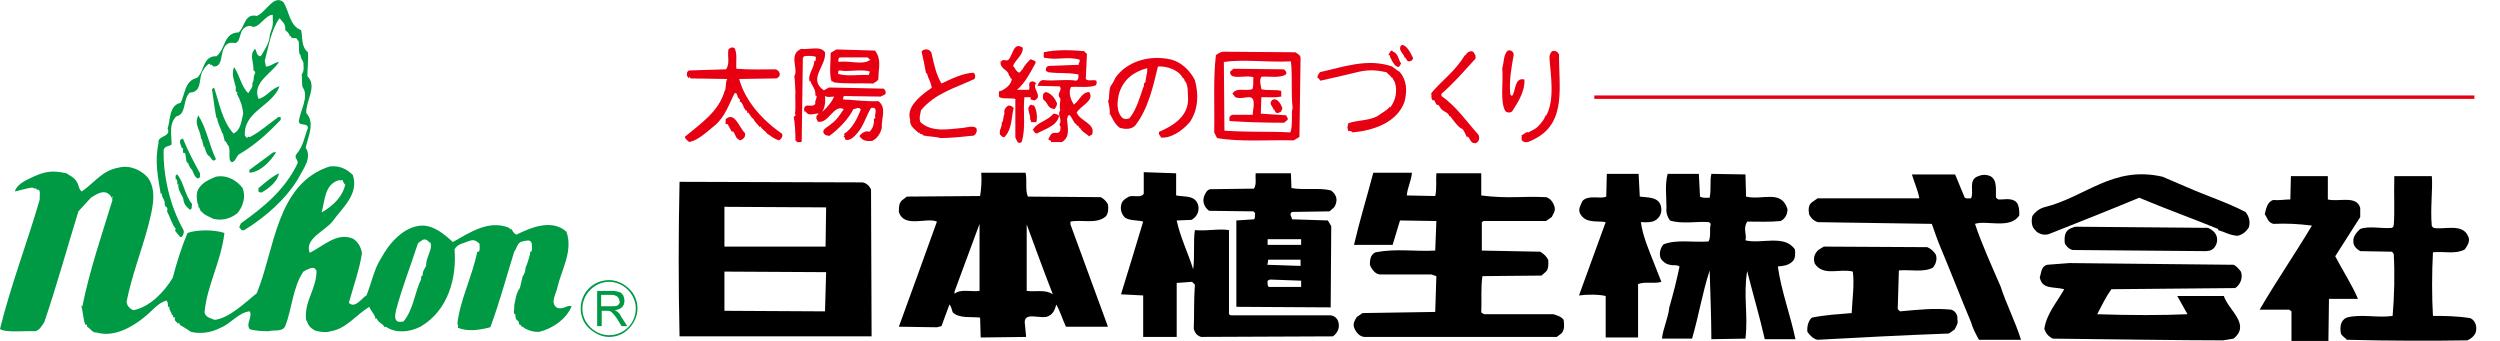 <?xml version="1.0" encoding="utf-8"?>
<!-- Generator: Adobe Illustrator 27.4.0, SVG Export Plug-In . SVG Version: 6.00 Build 0)  -->
<svg version="1.1" id="_レイヤー_2" xmlns="http://www.w3.org/2000/svg" xmlns:xlink="http://www.w3.org/1999/xlink" x="0px"
	 y="0px" viewBox="0 0 440 60" style="enable-background:new 0 0 440 60;" xml:space="preserve">
<style type="text/css">
	.st0{fill:#E60012;}
	.st1{fill:#009944;}
</style>
<g id="_ヘッダーフッター">
	<path class="st0" d="M246.7,7.9c-0.9,0.9,0.6,1.7,0.5,2.3l0.1-0.1l0.4,0.6c0.4,0.3,1-0.1,1-0.5C248.3,9.4,247.6,7.9,246.7,7.9
		L246.7,7.9z"/>
	<path class="st0" d="M191.1,13.9l0.2-4.4l-0.5-0.5c-2.2-0.2-4.9-0.3-7.1,0.2c0.1,0.3-0.3,1.1,0.4,1c1.9,0.4,3.9-0.3,5.9,0.3
		c0.2,0.4-0.3,0.6-0.1,0.9l-5.2,0.2c-0.8,0-0.6,0.9-0.6,1l0.1-0.1c0.1,0.1,0.2,0.1,0.2,0.2c2.3,0.3,3.2,0,5.4,0.4
		c0,0.4,0.1,0.9-0.4,1.1c-1.7-0.3-3.9,0.1-5.7-0.1c-0.6-0.1-1,0.6-1.1,1.1c-0.1-0.5-0.4-0.8-0.9-0.9c-1,0.2-0.3,0.9-0.6,1.5H179
		c1.5-1.3,2.3-3,3.2-4.6c0.3-0.6-0.4-0.5-0.8-0.8c-0.6,0.6-1.1,1.1-1.5,1.9l-0.1-0.1c0.1,0.3-0.3,0.4-0.4,0.6
		c-0.6-0.2-0.7-0.8-1.1-1.2c0.4-1.1,1.8-1.9,1.7-3.2c-1.6-1.1-1.7,1.2-2.5,2.1c-0.4,0.4-1.1-0.3-1.3,0.4l-0.1-0.2v0.6
		c0.4,1.1,1.4,1,1.5,2.1c0.3-0.3,0.1,0.7,0.5,0.4c-0.1,1.1-1.1,1.8-1.9,2.2c-0.6-0.1-0.3,0.5-0.4,0.9c0.1,0.6,1.8,0.3,2.9,0.5v6.8
		c0.3,0.5,0.4,1.3,1.1,0.8c0.8-2.4,0.2-5.4,0.5-7.9h1.1c-0.2,0.6,0.4,0.4,0.6,0.6c1.7-0.7-0.4-2.1,0.3-3c0.2,0.1,0.2,0.2,0.2,0.4
		l4,0.1c0.6,0.8-0.7,1.2,0.1,2.1c0.1,0.4-0.2,1.2,0,2.1c-0.6,1,0.4,1.4-0.1,2.5h-0.1c0.4,0.4,0.2,0.6,0.2,1.1
		c-0.4,0.6-0.6,0.3-1.3,0.4c-0.5,0.3-0.5,0.6-0.8,1.1c0.3,0.4,0.4,0,0.5,0.5h1.9c1.5-0.9,1-2.5,0.9-4c0.4-2.1,1.1,0.9,1.6,0.8
		c0.1,0.6,0.5,0,0.5,0.8l0.1-0.2c0.5,0.9,1.2,1.1,1.7,1.6c0.2-0.2,0.3-0.2,0.5-0.3c0.7-2-2.1-2.3-2.7-3.9c0.7-1.2,3.2-2.1,2.2-3.6
		c-1.3,0-1.7,1.5-2.7,2.2H189c-0.6-0.9-1-2.2-0.5-3.1c1.5-0.1,3.1,0.2,4.4-0.3C193.5,13.4,191.7,14.6,191.1,13.9L191.1,13.9z"/>
	<path class="st0" d="M130.1,13.9l6.6-0.1l0.4-0.3c0.4-0.5-0.1-1.2-0.6-1.3c-1.9,0-4.5,0.1-6.9-0.1c-0.1-1.2,0.2-2.6-0.3-3.6
		c-0.4-0.3-0.8-0.1-1.1,0.2c-0.2,1.4,0.3,2.4-0.4,3.5l-6.5,0.2c-0.5,0.2-0.4,0.6-0.4,1.1c0.2-0.4,0.3,0.8,0.4,0
		c0.1,0.1,0.2,0.2,0.2,0.3l6.5,0.1c-0.4,0.6-0.1,1.6-0.5,2.2c-1,3.5-4.1,5.6-7,8c0.2,0.5,0.5,0.6,0.8,0.9c1.6-0.3,3.1-1.8,4.6-3
		c1.8-1.6,2.4-3.7,3.4-5.6c0.2-0.1,0.5,0.1,0.4,0.5l0.1-0.2c-0.1,0.8,0.6,0.4,0.4,1.3l0.2-0.1c0.3,0.4,0.6,1.1,0.6,1.3l0.1-0.2
		c0,0.8,0.5,0.1,0.4,0.9l0.2-0.1c0.3,0.4,0.6,1,0.9,1.1c0.2,0.6,1.1,1.3,1.1,1.5l0.1-0.2c0.4,0.7,0.9,0.8,1.2,1.3
		c0.7,0.4,0.9,0.8,2.1,1.2c0.4-0.2,0.8-0.8,0.5-1.2C134.2,21.2,131.1,17.7,130.1,13.9L130.1,13.9z"/>
	<path class="st0" d="M155.5,15.6l-9.6-0.2l-0.9,0.5c-2.9-2,0.5-4.3,0.2-6.7c-0.8-1.2-2.8-0.4-4.2-0.6c-2.3,1-0.4,3.6-1.2,4.8
		c0.1,0.5,0.2,2.8,0.2,3c-0.1,0.6,0.1,2.8-0.1,3.6l0.1,0.1c0.1,0.2-0.2,0.4-0.3,0.5c0.2,1,0.3,2.7,0.3,4.1c-0.1,0.2,0.3-0.1,0.2,0.3
		c0.3,0,0.7,0.1,0.9-0.1l0.2-14.7l0.2-0.3c0.8-0.1,1.5-0.1,2.1,0.1c-0.1,0.3,0.1,0.6-0.2,0.8l-0.1-0.2c0.1,1.4-1.2,2.3-0.8,3.8
		l0.1-0.2c0.3,1,1,1.4,0.9,2.6c0.6,0.1-0.2,0.9,0,1.5c-0.4,0.5-1,0.2-1.6,0.3c-0.5,0.3-0.4,0.6-0.3,1.1l0.2-0.1
		c0.5,1,1.5,0.3,2.3,0.4l-0.4,0.4c-0.1,0.8,0.1,0.4,0.2,1c1.9,0.5,2.8-3.1,4.6-2.2c-0.6,0.9-1.2,1.9-2.2,2.6c-0.6,0.6-1.9,1-1.2,1.8
		c0.1,0.2,0.6,0.3,0.9,0.3c1.6-1.2,3.3-2.9,4.2-4.7c0.4,0,1-0.5,1.3,0.1c-0.6,1.5-1.5,3.4-3,4.3l0.2,0.2l-0.3,0.2
		c0.1-0.1,0.4,0.3,0.3,0.5c0.8,0.5,1.7-0.5,2.3-1.2c1-1.2,1.5-3,2.3-4.3c1.5-0.3,0.4,1.5,0.8,1.7c-0.1,0.1-0.2,0.2-0.3,0.2
		c0.1,0.9-0.2,1.8-0.8,2.3c-0.9-0.4-1.9,0.8-1.7,0.8c0.5,0.7,1,0.9,2.2,0.8c0.9-0.4,1.5-1.4,1.7-2.3c-0.1-1.8,0.9-3.5-0.6-4.7
		c-2.1,0.1-4-0.2-6.2-0.3c-0.1-0.2,0.1-0.4,0.1-0.6L155,17l0.8-0.4C156,16.2,155.8,15.8,155.5,15.6L155.5,15.6z M144.7,19.7
		c0.5-0.8,0.6-1.8,0.5-2.8c0.6,0.3,1,0.1,1.6,0.1C146.4,18,145.4,19.1,144.7,19.7L144.7,19.7z"/>
	<path class="st0" d="M139.7,20.2C139.7,20.2,139.7,20.1,139.7,20.2l-0.1-0.2L139.7,20.2L139.7,20.2z"/>
	<path class="st0" d="M146.4,14.4l0.1-0.1l0.3,0.2c2.1,0.3,4.7,0.1,6.9,0.2c0.3-0.3,0.9-0.4,0.9-0.9c0-1.9,0.6-3.3-0.6-4.9l-6.8-0.2
		l-1,0.6C146.2,10.9,145.9,13.3,146.4,14.4L146.4,14.4z M152.9,13.2c-1.8-0.1-3.7,0.3-5.4-0.2c0.1-0.3-0.1-0.6,0.3-0.6
		c1.6,0.3,3.9-0.3,5.3,0.2L152.9,13.2L152.9,13.2z M147.8,10.1h4.9l0.4,0.4l0.2-0.1c-1.2,1.2-3.7,0.2-5.7,0.5
		C147.5,10.6,147.5,10.3,147.8,10.1z"/>
	<path class="st0" d="M169.6,22.5c-2.6,0.2-5.5,0.9-7.6-1c-0.3-0.7,0-1.5,0.1-2.1c2.5-3,6-3.9,9.4-5.5c0.2-0.3,0.2-0.9-0.2-1.1
		c-1.9,0.1-3.9,1.1-5.6,1.9c-0.9-1.5-1.3-3.3-1.7-5.1c-0.1-1-1.4-1.2-1.8-0.5c0.3,1.3,0.5,2.2,0.8,3.9l0.1-0.2
		c0.4,1.4,0.6,1.3,0.9,2.6c-0.3,0.3-0.5,0.4-0.8,0.6c-1.6,1.2-3.7,3-3,5.1c-0.2,1.1,1,1.8,1.5,2.3l0.1-0.1c0.1,0.5,0.6,0.1,0.6,0.5
		c1.1,0.3,2.2,0.2,3.1,0.5c1.6,0,3.8-0.2,5.5-0.4c0.6,0.1,1-0.6,0.9-1.2C171.6,22,170.2,22.4,169.6,22.5z"/>
	<path class="st0" d="M244.6,10.2l0.1-0.1l0.4,0.8c0.3,0.3,0.3,0.7,1,0.9c0.3-0.1,0.3-0.4,0.5-0.6c-0.5-0.7-0.5-1.8-1.4-2.1
		c-0.5-0.6-0.6,0.4-0.9,0.6h0.2C244.8,9.8,244.6,10.1,244.6,10.2z"/>
	<path class="st0" d="M253.7,16.9v-0.4c2.1-1.8,4-4,6-6.2V9.8c-0.2-0.3-0.3-0.8-0.8-0.8c-0.4,0.1-0.9,0.3-0.9,0.8l-0.1-0.2
		c-1.9,3.1-4,4.4-6,6.8c0.1,0.6-0.1,0.9,0.3,1.3l0.2-0.1c0.2,0.3,0.4,0.9,0.6,0.9l0.1-0.1l0.3,0.4c0.5,1,1.5,0.8,1.7,1.7l0.1-0.1
		c0.6,0.8,1.6,2.2,2.2,2.3c0.2,0.2,0.6,1,0.8,1.5l0.1-0.2c0.5,0.4,0.5,1.3,1.4,1.2c0.6-0.2,0.8-0.9,0.5-1.5
		C258.2,21.5,256.3,18.7,253.7,16.9L253.7,16.9z"/>
	<path class="st0" d="M266.1,16.9l-0.3-0.3c-0.2-2.6,0.2-4.6,0.6-6.9c0.1-0.5-0.5-1-1-0.8c-0.8,0.6-0.7,2.1-1,3.1
		c0.2,2.7-0.4,5.7,0.5,7.5c0.3,0.4,1.1,0.4,1.3,0c1.1-1.7,2.2-3.5,2.1-5.5C266.5,13.5,266.8,16.2,266.1,16.9L266.1,16.9z"/>
	<path class="st0" d="M274.4,9.6c-0.2-0.4-0.6-0.8-1.2-0.6c-0.3,0.2-0.5,0.7-0.5,1.2c0.2,2.9,1,7.4-0.6,10.2l-0.1-0.1
		c-0.1,0.6-0.8,1.4-1,1.6c-0.6,0.8-1.3,1-2,1.4c-0.4-0.2-0.8,0.4-1.2,0.5c0.1,0.4-0.2,0.9,0.3,1.1c0.6,0.4,1.5-0.2,2.1-0.5
		C275.8,21.5,274.3,15,274.4,9.6L274.4,9.6z"/>
	<path class="st0" d="M228,9.2l-12.7-0.1c-0.5,0-1,0.4-1.3,0.6c-0.5,4.2-0.2,9.1-0.3,13.6l0.5,1c3.9,0.7,9.1,0.3,13.5,0.4l1-0.6
		l0.2-13.9C228.9,9.7,228.4,9.5,228,9.2z M227.1,23.3c-4-0.2-6.9,0-11.6-0.3l-0.1-12.1c3.5-0.5,7.7,0.1,11.8-0.1
		c0.3,2.7,0,5.5,0.3,8.2C227.2,19.9,227.6,22,227.1,23.3z"/>
	<path class="st0" d="M206.2,10.5c-3.7-0.9-7.8,0.2-9.9,3.2c-0.2,0.5-0.6,1.2-0.8,1.4c-0.4,0.8-0.2,2-0.4,2.6H195
		c0.2,0.7,0.4,1.9,0.3,2.5l0.1-0.1c0.3,0.6,0.8,1.8,1.7,2.4c0.7,0.2,1.9,0.4,2.7-0.4c2.3-3,3.1-6.7,4-10.4c1.7-0.1,3.8,0.7,4.4,2.1
		c0.1-0.2,0.4,0.4,0.3,0.6l0.1-0.1c0.6,0.8,0.4,2.2,0.5,3c0.1,3.1-2.5,4.8-5.1,5.9c-0.1,0.8,0.2,0.4,0.3,1c1.7,0.2,3.7-1.1,5.1-2.7
		c1.5-2.2,1.6-4.9,0.9-7.4C209.5,12.5,208,11,206.2,10.5L206.2,10.5z M201.6,14.5c-0.5,0.1-0.1,0.7-0.4,0.9
		c-0.6,1.8-1.2,3.9-2.4,5.4c-0.5,0.2-0.7,0.2-1.2,0c-1.2-1.1-1-3.1-0.6-4.5c0.8-2.4,2.6-3.7,4.9-4.3C202,12.9,201.6,13.7,201.6,14.5
		L201.6,14.5z"/>
	<path class="st0" d="M245,11.7c-4.3-1.5-8.6,0.1-12.7,1c-0.2,0.4-0.5,0.5-0.4,1.1l0.1-0.1l0.4,0.5c2.3-0.5,4.8-1.1,6.9-1.6
		c2-0.4,3.1-0.2,4.7,0.1c0.3,0.4,0.8,0.6,0.9,1l0.1-0.1l0.5,0.9c0.5,1.6,0.1,3.2-0.8,4.4l-0.1-0.1c-0.4,0.6-1.5,1.1-2.1,1.6
		c-1.6,0.9-3.6,0.7-5.2,1.3c-0.2,1-0.2,0.4,0,1.4c0.1-0.1,0.5-0.1,0.8,0.2c3.2-0.3,7.7-1.5,9.1-5.4c0.5-2,0.4-3.8-0.9-5.3
		C246.3,12.7,245,11.7,245,11.7z"/>
	<path class="st0" d="M221.9,20l0.1-2.9c1.2,0,2.4,0.1,3.5-0.1v-1c-1.1-0.3-2.4,0-3.5-0.3c-0.1-0.8-0.4-1.5,0-2.2
		c1.5-0.1,3.2,0.3,4.3-0.4c0.3-0.3-0.1-0.8-0.4-0.9l-8.8-0.1c-0.3,0.2-0.8,0.7-0.6,0.6c0,1.5,2.8,0.4,4.1,0.9
		c-0.1,0.6,0.1,1.5-0.2,2.1c-1.2,0.4-2.8-0.4-3.5,0.8l0.3,0.3c0.2,0.7,1.7,0.4,2.5,0.3c1.6-0.1,0.7,2.3,0.8,3.1H217
		c-0.6,0.1-0.7,0.5-0.6,1.1c2.8,0.2,6,0.3,9.6,0.3l0.5-0.4c0.4-0.3-0.1-0.6-0.1-0.9L221.9,20L221.9,20z"/>
	<path class="st0" d="M185.6,19.2c0.3-0.4,0.6-0.9,0.3-1.3c-0.3-0.7-1-1.5-1.8-1.7c-0.6,0.2-0.6,0.6-0.5,1.3
		C184.6,18.2,184.2,19,185.6,19.2L185.6,19.2z"/>
	<path class="st0" d="M223.9,17.6c-0.7,0.7,0.2,1.2,0.3,1.8l0.1-0.1c0.1,0.4,0.4,0.8,0.8,0.5c0.4,0,0.5-0.4,0.6-0.8
		C225.4,18.3,224.8,17.1,223.9,17.6z"/>
	<path class="st0" d="M182,18.6c-0.2-0.2-0.3,0.1-0.5-0.2c-1.2,0.6,0.2,2-0.3,2.8l0.1-0.2c0.2,0.1,0.1,0.4,0.2,0.5h0.9
		C182.6,20.7,182.5,19.4,182,18.6L182,18.6z"/>
	<path class="st0" d="M177.4,18.6c-0.4,0.3-0.8,0.8-0.6,1.4c-0.3,0.5-0.1,1.3-0.5,1.6c0.1,0.8-0.5,1.2-0.3,2.1
		c0.3,0.2,0.5,0.6,0.8,0.4c1.3-1.3,1.2-3.4,1.6-5.1C178.1,18.7,177.8,18.5,177.4,18.6z"/>
	<path class="st0" d="M186.4,20.4c-0.2-0.3-0.8-0.4-1-0.4c-1.1,1.4-2.9,1.4-3.7,3l0.2-0.1c0.1,0.4,0.2,0.5,0.6,0.6
		C183.9,22.7,186,22.2,186.4,20.4z"/>
	<path class="st0" d="M127.7,21c0.1,0.3-0.2,1.1,0.3,0.8c0.2,0.2,0.5,0.9,0.8,1.4l0.2-0.1c0.6,0.7,0.3,1.2,1.3,1.6
		c0.5-0.2,1-0.6,0.8-1.3C130.1,22.5,129.3,19.5,127.7,21z"/>
	<path class="st1" d="M28.3,34.2l0.2-0.2c-0.1,0.8,0.5,1,0.5,1.8c-0.1,0.8,0.7,0.4,0.4,1.4c0.5,0.9,0.9,2.4,1.5,3
		c0,0.1,0,0.3-0.1,0.4c0.5,0.6,0.6,0.8,0.9,1.1H32c0.3-0.4,0.5-0.9,0.2-1.4c-2.3-4.1-3.5-9.4-3.4-13.9c0.2-0.8,1.1-0.6,1.4-1
		c0-1.8-0.5-3.5,0.8-4.9c1.9-0.4,1.1-3,2.4-4.2c2.4-0.1,1.4-2.8,2.4-4c0.2-0.4,0.7-1,1.1-1.1c0,0.1,0.2,0.2,0.2,0.3
		c0.1-0.3,0.3,0.1,0.5,0.2c1.6,0.1,1.2-2.2,1.8-3.2c0.4-1,1.3-1.1,2-0.9c0.8-0.3,0.7-1.1,1-1.7c0.1-0.8,1.2-1.7,2-1.2
		c1.2,0.3,2.3-2.1,3.6-2.1c0,0.8,0.1,1.6-0.1,2.3c-0.2,0.4-0.3,1.1-0.4,1.1c0,1.5-0.9,2.7-1.6,3.9c-0.8,0-0.7-0.9-1-1.3
		c-1.1,1.1-0.2,2.2-0.3,3.8c0-0.1,0.4,0.2,0.3,0.5c-0.4,0.5-0.1,1.4-0.5,1.7c0.2,0.8-0.4,1.2-0.7,1.8c-1.2-1.1-1.5-3.1-2.5-4.6
		c-0.5,1.3,0,2.2,0.2,3.2c0.3,0.4-0.2,1.1,0.4,1.3l-0.1,0.2c0.5,1,1,2.1,1.1,3.5c-0.3,1.2-0.4,2.9-1.7,3.5c-2-2.2-2.5-5.4-3.4-8
		c-0.2-0.1-0.3,0.2-0.4,0.2c0.3,1.8,0.5,3.8,0.8,5.1l0.1-0.1c0.1,1.1,0.8,2.1,0.9,2.8l0.1-0.1l0.4,1.6l0.1-0.2l0.3,0.6
		c0.8,0.7,0,2.6,0.7,3.1c0.6,0.2,0.9-0.9,1.3-1.3c2.8-1.6,5.1-3.7,7.4-6.1v-0.5h-0.4c-1.7,1.2-3.1,2.5-4.8,3.4
		c-0.3,0.3-0.4-0.2-0.7,0.3l-0.4-0.4c-0.3-4.3,4.8-5.2,6.1-8.7c-1.4,0.3-2.3,1.9-3.7,2.2c-1.2-2.9,2.4-4.5,3.6-6.5
		c-0.9,0.1-1.6,0.9-2.3,0.8l-0.2-1c0.7-2.6,1.1-5.4,2.6-7.5c0.5,0.7,1.1,0.9,1,2.1C50.7,5.7,51,6,51,6.5l0.1-0.2
		c0.2,0.1,0.2,0.3,0.2,0.4h0.7c0.3,0,0.4,0.4,0.4,0.5l0.1-0.1c0.3,0.8-0.1,2.3,0.4,2.6c0,0.4,0.3,0.9,0.5,1.3c0,0.6,0.2,1.5-0.3,2.1
		c0.1,0.6,0,2.2,0.2,2.3c1.1,1.6-0.4,3.9-0.7,5.9c0,1,1.5,0.2,1.6,1.2c-0.6,1.5-0.8,3.2-2,4.6c-0.6,0.8,0.5,1,0.1,1.8
		c-2.2,4.5-5.8,7.5-9.9,10.4L42.1,40c0.3,0.2,0.3,0.7,0.9,0.5c3.7-2.3,7.3-5.4,9.5-9.1c0.8-1.6,2.5-3.6,1.3-5.4
		c0.4-1.9,1.7-4.4,0.1-6.1c-0.1-2.2,2-4.7,0.2-6.5c0-1.2,0.2-2.9,0.1-4.2c-1.2-1-0.9-2.4-1.2-3.9C51,4.6,50.9,2,49.9,0.4
		c-1.7-1.5-3.1,1.8-4.7,2.4c-2.2-0.5-2.1,2-3.2,2.9c-2.7,0.1-2.2,2.8-3.9,4.2c-2.4-0.1-2.1,2.6-3.4,3.8c-2.2,0.5-2.1,2.8-2.9,4.4
		c-2.1,0.4-1.8,3.2-2.3,4.5c0.7,1.6-1.9,1.2-1.6,2.6C27.2,28.4,27.8,31.2,28.3,34.2L28.3,34.2z"/>
	<path class="st1" d="M52.3,7.3L52.3,7.3C52.3,7.3,52.3,7.3,52.3,7.3z"/>
	<path class="st1" d="M35.5,24.4l0.4,1.6l0.1-0.2c0.1,0.6,0.4,1.4,0.7,1.6c0.4,0.1,0.7,1.4,1.3,0.6c-1.2-2.5-1.6-5.3-3.1-7.7
		c-0.8,1.7,0.4,2.5,0.5,4.2C35.4,24.5,35.5,24.4,35.5,24.4z"/>
	<path class="st1" d="M33.8,29.9c0.2,0.3,0.4,1.3,1,1.5c0.5,0,0.4-0.5,0.4-0.9c-1.1-2-2.2-4.1-3-6.1c-1,0.2-0.3,1.1-0.2,1.7
		c0.5-0.3-0.1,1.1,0.5,0.8c0.3,0.2,0.1,1.4,0.5,1.8l0.1-0.1C33.2,29.2,33.6,29.7,33.8,29.9L33.8,29.9z"/>
	<path class="st1" d="M43.9,29.9v0.5c1.9-0.1,3.7-2,4.7-3.6h-0.5L43.9,29.9z"/>
	<path class="st1" d="M98.1,54.2c-1.4-0.8-0.2-2.5,0-3.6c0.7-3.1,2.8-6.4,1.6-9.8c-2.5-2.3-6.2-0.8-8.8,0.5c-0.5-0.2-0.7-0.7-0.9-1
		l-0.1,0.1l-0.3-0.3c-3.6-1.5-7,0.9-9.9,2.5c-1.6-1.5-3.4-2.9-5.4-2.9c-3.2,0.1-5.8,3.1-7.2,5.7c-1.3,2-1.7,4.4-2.6,6.6
		c-0.8,0.4-2,2.4-3.1,1.3c0.8-2.9,1.9-6,2.3-8.7c-0.1-1-0.7-2.1-1.6-2.6c-2.8-1.2-5.3,1.4-7.6,2.5c-0.9-2.5,2.5-3.7,4-5.5
		c1.8-2.5,4.7-4.8,3.6-8.2c-1.1-1.1-2.4-1.7-4.1-1.5c-9.4,3.1-9.6,14.5-12.8,22.3c-2.2,1.8-4.9,4.4-7.4,4.7
		c-0.7-0.3-1.6-0.4-1.8-1.3c0.4-4.7,2.9-8.9,3.5-14c-1.8-0.6-4.8-0.6-6.5,0c-1,2.4-1.9,5.2-2.6,7.9c-1.5,2.5-4,5.1-6.9,5.7
		c-0.6-0.2-1.3-0.9-1.2-1.6c0.9-4.5,2.6-8.8,3.8-13.3c0.6-2.5,1.6-5.7,0.1-8.2c-1.2-1.6-3.4-2.5-5.3-2c-2.9,0.5-4.1,2.5-6.5,4.2
		c-0.6-0.4-0.5-1.2-0.9-1.7c-0.3-0.7-1.4-1.2-1.8-1.5c-2.3-0.5-3.5-0.4-5.6,0.5c-1.2,0.6-3,1.2-3.5,2.7c1-0.2,2.2-0.6,3.1-0.7
		c0.3,0.3,0.7,0,0.8,0.4c0.8-0.2,0.4,1.1,0.5,1.7c-2.2,7.6-5.1,15.1-7,22.8c0.9,0.7,4.5,0.3,6,0.4c0.9,0,1.3-0.9,1.8-1.6
		c2.2-6.5,4-13,6-19.5l2.2-2.4c0.9-0.6,2.1-1.3,2.9-0.8c0.5,0.3,0.6,0.4,0.9,1.2c-1.9,6.2-4,12.3-5.3,18.7l-0.2-0.1
		c0.3,0.8,0.4,3.1,0.8,3.4l0.1-0.1c0.2,0.1,0.1,0.3,0.1,0.4c0.4,0.1,1.1,1.2,1.6,1c3.6,1.1,7.5-1.5,10.3-4.3
		c0.6-0.6,1.5-1.2,2.2-1.3v0.3l0.1-0.1l0.1,1l0.2-0.2c-0.1,0.8,0.6,1.2,0.4,1.6l0.1-0.1c0.3,0.1,0.1,0.8,0.2,0.5l0.1-0.1l0.2,0.1
		c-0.2,0.7,0.4,0.7,0.5,1.1l0.2-0.2l0.2,0.4c0.5,0.3,1.5,0.9,1.9,1.2c1.5,0.4,3.5,0.2,5.2-0.7c1.8-0.7,3.3-2.8,5.2-2.9
		c0.4,1.2-0.7,2-0.1,3.1c0.6,0.3,2.3,0.4,3.4,0.4c0.8-0.3,2.4,0.2,2.9-0.9c1.2-3,1.3-6.8,3.2-9.6c0.7-0.4,1.6-0.9,2.1-0.5
		c-0.1,0.5,0.1-0.1,0.2,0.3c0.1,3.2-2.3,5.5-1.8,8.9l0.1-0.1c0.3,1.2,1,1.5,1.5,1.8c0.8,0.2,1.8,0.4,2.7,0.1
		c2.7-0.4,4.5-2.9,6.8-4.3c0.3,0.8,1.1,1.5,1.1,2.2l0.2-0.2c0.3,0.9,1.1,0.9,1.4,1.6l0.2-0.1c1.6,1.1,3.9,1.1,6.1,0
		c5-2.9,6.4-8.8,6-13.6c0.5-1,1.7-1.1,2.6-1.5c0.9-0.3,1.2,0,1.8,0.5c0,0.5,0.1,1-0.1,1.4H84c-0.9,4.4-3.1,8.7-3.5,12.7
		c0.2,0.2,0.1,0.4,0.1,0.7c1.8,0.7,3.7,0.4,5.7-0.1c1.6-4.3,2.8-8.8,4.2-13.3c0.5-0.6,0.5-1.6,1.4-1.8c0.7-0.1,1.5-0.5,1.7,0.4
		c0,0.5,0.1,1.1-0.1,1.4h-0.2v0.4c-0.2,0.7-0.5,1.8-0.8,2.4c0,0.5-0.2,1.2-0.5,1.5c-0.2,0.7-0.3,1.4-0.5,2.1c-0.7,0.9-0.8,2.2-1,3.1
		c0.1,0.5-0.3,1.5,0.2,1.5c0,0.7,0.1,0.8,0.3,1.1c0.4,0,0.2,0.5,0.5,0.8c0.2-0.2,0.2,0.4,0.5,0.3c0.6,0.6,2.1,1,2.9,0.9
		c2.2-0.5,4.8-2.2,5.7-4.5C99.9,53.6,99.2,54.5,98.1,54.2L98.1,54.2z M59.7,31.7c0.3,0.2,0.6-0.3,0.7,0.3l0.3,0.5l0.1-0.2
		c-0.4,2.2-2.1,3.9-4.2,5.1C57.2,35.3,57.1,32.4,59.7,31.7z M19.8,34.9h-0.1v-0.3h0.1V34.9z M75,46.8c-0.2,0.4-0.7,1-0.6,1.7
		c-0.5,0-0.1,0.7-0.4,0.9c-1,2.2-1.3,5.2-3,7.2c-0.3,0-0.5,0.1-1,0c-0.7-0.4-0.4-1.4-0.3-2c1.1-4.1,2.5-7.6,3.8-11.6
		c0.1-0.4,0.6-0.5,0.9-0.8c0.7-0.2,0.9,0.2,1.2,0.5l0.1-0.1C76.3,43.8,74.9,45.3,75,46.8L75,46.8z"/>
	<path class="st1" d="M46,33.9c1.3-0.7,2.9-2,3.1-3.4c-1.3,0.6-2.5,1.7-3.6,2.6C45.4,33.9,45.6,33.8,46,33.9L46,33.9z"/>
	<path class="st1" d="M31.2,30.7c-0.5,0.1-0.2,0.6-0.3,0.9c0.5-0.3,0.2,1.4,0.3,0.9l0.2-0.2c-0.2,1.4,0.9,2.1,0.9,3
		c0.2,0.9,0.7,1.2,1.1,1.6c0.5,0,0.3-0.7,0.4-1C32.5,34.3,32.4,32.2,31.2,30.7z"/>
	<path class="st1" d="M35,36.4l0.4,0.9l0.1-0.1c0.3,0.6,1.3,0.9,2,1.3c1.5,0.4,3.1,0,4.3-1c1-1.2,1.5-2.9,0.9-4.4
		c-0.9-1.2-2.6-2.4-4.7-2c-1.2,0.5-2.4,1-3.1,2.2c-0.4,0.7-0.3,1.9-0.1,2.6c0.2,0.1,0.1,0.4,0.1,0.7L35,36.4z"/>
	<path d="M194.6,38.1c0.5-0.5,0.5-1.5,0.4-2.1c-0.2-0.5-0.8-1.1-1.3-1.3l-12.8-0.1c-0.5-1.2-0.1-2.9-0.4-4.2h-7.8
		c0.1,1.6,0,2.8-0.2,4.1l-12.9,0.1l-0.9,0.7c-0.5,0.5-0.5,1.2-0.5,2c0.9,2.9,4.9,0.9,6.7,1.7c-2.2,6.2-4.5,12.4-6.7,18.5l6.7,0.1
		l0.8-0.2l1.4-3.8c0.4,0.4,0.4,1,0.6,1.4c1.2,1.1,3.2,0.7,4.8,0.9l0.1,3.5l8-0.1l-0.2-2.1c-0.5-2.7,2.9-0.8,4.2-1.6
		c0.8-0.4,1.1-1.2,1.3-2c0.7,1.2,1.1,2.6,1.7,3.9h7.4c-2.2-6-4.4-12-6.6-18v-0.5C190.4,38.6,193,39.5,194.6,38.1L194.6,38.1z
		 M172.4,51.2c-1.5,0.2-3.3-0.4-4.4,0.5v-0.4l4.4-11.9V51.2z M180.7,51.2V39.5c1.5,4.1,3,8.2,4.6,12.3
		C184,50.9,182.3,51.4,180.7,51.2z"/>
	<path d="M234.2,55.5h-17.6l-0.3-0.2V40.5c-1.9-0.3-3.7,0.2-6,0c-0.3,1.7,0,4.7-0.3,6.9c-0.9-2.9-2.3-5.7-2.9-8.6l2.6-0.1
		c0.9-0.5,1.4-1.4,1.2-2.5c-0.5-1.9-2.3-1.5-3.9-1.8v-3.9l-5.7-0.2v3.8c-0.5,0.8-1.8,0.2-2.6,0.5c-0.5,0.3-1.1,0.6-1.3,1.2
		c-0.3,0.9-0.1,1.8,0.6,2.5c0.9,0.6,2.2,0.4,3.2,0.7c-1.3,4.3-2.6,8.6-3.9,12.8l3.9,0.2v7.3h5.9v-9.5l2.7-0.2l0.5,0.5
		c-0.2,2.8-0.1,5.5-0.2,7.8c0.2,0.7,0.6,1.2,1.3,1.4l23.2-0.1c0.7-0.5,1.2-1.4,1-2.3C235.5,56.2,235,55.6,234.2,55.5L234.2,55.5z"/>
	<path d="M212.8,37.1l7.8,0.1l0.3,0.3c-0.1,0.4,0.1,0.8-0.2,1.1l-3.1,0.2V54l16.6,0.1l0.1-14.3l-0.6-1l-6.3-0.2c0-0.4-0.6-0.9,0-1.3
		l6.6-0.1l0.8-0.7c0.3-0.4,0.5-1.1,0.4-1.6c-0.1-0.6-0.5-1.1-1-1.4c-2.2-0.5-4.6,0-6.9-0.4l-0.1-2.6h-6.2c-0.1,0.9,0.2,1.9-0.3,2.7
		l-7.7,0.1c-0.6,0.1-0.9,0.8-1.1,1.3C211.6,35.6,212,36.5,212.8,37.1L212.8,37.1z M223.1,42.1h5.9v1h-5.9V42.1z M223.2,45.7h5.7v1.1
		l-5.9-0.2C223.1,46.7,223.2,45.7,223.2,45.7z M223.1,49.4l0.4-0.2l5.5,0.2v1.1h-5.7C223,50.2,223.1,49.8,223.1,49.4z"/>
	<path d="M273.4,55.3h-12.2l-0.5-0.3c0.1-2.1-0.1-4.2,0.2-6.4l10.4-0.1l0.8-0.7c0.5-0.5,0.4-1.5,0.4-2c-0.3-0.7-0.8-1.1-1.4-1.5
		l-10.3-0.2v-5l0.3-0.2h11l1-0.7c0.3-0.6,0.7-1.1,0.5-1.8c-0.2-0.7-0.7-1.5-1.5-1.7c-4.5-0.2-6.7,0.3-11.4-0.3v-3.9h-7.9
		c-0.1,1,0.1,2.8-0.2,4l-5-0.1c0.1-1.4,0.8-2.6,0.9-4h-6.8c-1.1,4.2-2.4,8.4-3.4,12.7h6.8l1.3-4.3l6.4,0.1l-0.2,5.2
		c-3.8,0.2-6.7-0.4-10.5,0.3c-0.9,0.4-1,1.3-1,2.2c0.3,0.8,1,1.7,1.8,1.7h9l0.9,0.3l-0.2,6.3l-12.8,0.2l-1,0.7
		c-0.3,0.5-0.7,1-0.5,1.8c0.3,0.8,0.9,1.6,1.8,1.7h33.9l0.9-0.7c0.5-0.7,0.4-1.5,0.3-2.3C274.8,55.7,274,55.5,273.4,55.3L273.4,55.3
		z"/>
	<path d="M291.1,46.3c-0.9-2.3-2-4.8-2.3-7.2c1.1,0,2.3,0.2,3.1-0.8c0.5-0.6,0.6-1.3,0.4-2.1c-0.5-1.6-2.3-1.4-3.7-1.6l-0.2-4h-5.6
		l-0.1,4c-1,0.5-3.2-0.4-4.2,0.8c-0.3,0.7-0.8,1.4-0.4,2.2c1,1.8,2.9,1.2,4.5,1.5c-1.6,4.3-3.1,8.6-4.7,12.9
		c1.4-0.2,3.6-0.2,4.7,0.1v7.3h5.7v-9.4c1.2-0.5,2.9,0,4.1-0.4L291.1,46.3L291.1,46.3z"/>
	<path d="M315.5,46c0.5-0.5,0.5-1.4,0.4-2.1c-1.8-2.7-6-0.9-8.7-1.6c0.3-1.1-0.5-1.9,0.3-3.3c2.1,0,3.9,0.1,5.9-0.1
		c0.8-0.4,1.2-1.2,1.2-2.1c-1.1-3.5-4.4-1.5-7.3-2.2c0-1.6-0.1-2.6-0.1-3.9l-6-0.1c-0.3,1.3,0,2.7-0.3,4.2c-0.5,0-1.2,0.1-1.7-0.2
		l-0.2-4h-5.5c-0.5,2-0.2,3.9-0.2,6c-0.1,0.9,0.2,1.6,0.6,2.2c2.1,0.7,4.9,0.1,6.9,0.3l0.3,0.3c-0.3,1,0.1,2.2-0.4,3.1
		c-2.8,0.2-5.6-0.4-7.9,0.5c-0.5,0.5-0.9,1.6-0.5,2.5c0.3,0.5,0.9,1,1.6,1.1c0.6,0.2,1-0.1,1.7,0.3c-0.5,2.4-1.1,4.8-1.8,7.2
		c-0.2,1.9-1.1,3.7-1.3,5.5h5.3c1.2-4.1,1.8-8,3.1-12c0.1,3.5,0.3,8.6,0.3,12.1l6-0.1c0.5-4.3-0.4-7.5,0.3-11.9c1,4,2.2,8,3.1,12
		h5.4c-0.9-4.3-2.5-8.5-3.1-12.8C313.7,46.8,314.7,46.8,315.5,46L315.5,46z"/>
	<path d="M347.6,39.4c2-0.7,6.2,1,7.8-1.5c0-0.7,0-1.7-0.5-2.3c-0.9-0.9-2.4-0.4-3.2-0.5l-0.4-0.3c-0.1-1.3,0.3-3.1-1-3.8
		c-0.7-0.3-1.4-0.3-2.1,0c-1.9,0.6-0.7,2.8-1.3,3.9c-0.4,0-0.8,0.1-1.1-0.1l-1.7-4.1h-7.6c0.4,1.4,1.1,2.9,1.3,4.2h-17.9l-1,0.7
		c-0.7,0.5-0.6,1.5-0.5,2.1c0.3,0.7,1,1.3,1.6,1.4l20,0.3c0.5,1.4,1,2.9,1.6,4.3c1.8,4.3,3.5,8.7,5.3,13c0.3,1.1,0.9,2.2,1.4,3.1
		h7.4c-1-3.2-2.6-6.3-3.6-9.4C350.5,46.7,348.8,43,347.6,39.4L347.6,39.4z"/>
	<path d="M384.8,32.9l-4.2-1.8c-8.8-2-13.5,3.6-20.9,5.4c-0.9,0.3-1.5,0.8-2,1.5c-0.2,0.8-0.2,1.9,0.5,2.5c0.4,0.6,1.5,1,2.4,0.7
		c5.3-2.1,10.6-4.2,15.9-6.4c4.5,1.9,9,3.5,13.9,5.5v0.2c1.1,0.3,2,0.9,3.4,1c0.9-0.2,1.5-0.7,2-1.5c0.3-1,0-2-0.6-2.7
		C391.7,35.5,388.4,34.5,384.8,32.9L384.8,32.9z"/>
	<path d="M411,45.1l4.4-6.9v-1.6c-0.6-2.3-3.9-1-5.7-1.5v-4.1h-6.5l-0.1,4.1c-1,0-2,0.2-3,0.1c-1.1,0.3-1.3,1.7-1.5,2.5
		c0.5,0.7,0.5,1.4,1.5,1.7c2.5-0.1,4.3,0,6.8,0.3c-3.1,5.2-6.3,9.8-9.2,14.8h5.2l0.4,0.3v5.2h6.5l0.1-7.4h5.1
		C414,50.2,412.3,47.6,411,45.1L411,45.1z"/>
	<path d="M434.8,56c-2.5-0.4-4.7-0.4-6.6-0.4c-0.2-3.3-0.2-7.5,0-11.2c2.2-0.2,3.9,0.4,5.6-0.5c0.5-0.7,1-1.5,0.6-2.3
		c-1-2.4-4.3-1.1-6.1-1.5l-0.3-0.3c-0.3-3,0.2-6.7,0-8.8h-6.6c-0.1,3.6,0.1,5.8-0.1,8.7h-0.2l0.2,0.1l-0.3,0.3
		c-1.8,0.2-4-0.4-5.6,0.2c-0.6,0.5-1.3,1.4-1.2,2.1c-0.1,0.8,0.5,1.4,1.2,1.8l5.6,0.1l0.3,0.4c0.2,3.4,0.1,7.5-0.2,10.9
		c-2.7,0.4-5.6-0.4-8.1,0.3c-1.1,0.5-1.2,1.7-1,2.8c0.2,0.5,1,0.9,1,1.1c7.9,0.2,15.3,0.2,21.3,0.1c0.6-0.3,1.1-0.7,1.4-1.3
		C436,57.7,435.8,56.5,434.8,56L434.8,56z"/>
	<path d="M151.8,32.1L119.6,32c-0.2,9.2-0.2,18.2,0,27.2h33.8l-0.1-25.8C153.1,32.8,152.5,32.2,151.8,32.1z M145.2,54.8l-17.7-0.1
		v-6.9l17.9,0.1L145.2,54.8L145.2,54.8z M145.3,43.4h-17.8v-7l17.9,0.1L145.3,43.4L145.3,43.4z"/>
	<path d="M364.8,44l23.5,0.2c0.5-0.1,0.7,0,1.2-0.4c0.6-0.5,0.9-1.5,0.6-2.3c-0.3-0.7-0.8-1.1-1.5-1.4l-23.4-0.2l-0.8,0.3
		c-1,0.5-1.1,1.4-1,2.6C363.6,43.3,364.2,43.9,364.8,44L364.8,44z"/>
	<path d="M343.4,54.5c-3.1-0.3-5.7,0-9,0.3l-0.4-0.4l0.2-6.8c2-0.2,4.3,0.4,6-0.5c0.5-0.6,0.8-1.5,0.5-2.3c-0.4-0.6-0.8-1-1.5-1.3
		l-18.2-0.1l-0.5,0.3c-1,0.5-1.5,1.6-1.1,2.7c1.5,2.3,4.4,0.8,6.7,1.4c0.3,2.3-0.1,4.9-0.2,7.3c-2.3,0.2-4.5,0.3-7,0.8
		c-0.6,0.5-0.9,1.5-0.8,2.5c0.4,0.6,1.1,1.3,1.8,1.4c7.5-0.4,14.8-0.8,23.1-1.1l1-0.7c0.3-0.6,0.7-1.1,0.5-1.8
		C344.6,55.4,344.1,54.7,343.4,54.5L343.4,54.5z"/>
	<path d="M393.4,50.7c0.9-0.6,1.4-1.8,1-2.9c-0.4-0.5-0.8-1-1.3-1.2l-28.9-0.3l-3.9,0.3c-1.1,0.3-1,1.4-1.3,2.2
		c0.4,2.2,2.4,1.6,4.3,2.1c-1.4,2.5-3.1,4.3-3.5,7c0.3,0.8,0.7,1.3,1.5,1.7c10.1,0.1,22.5,0.3,30,0.3l1.8-0.3c3.1-2.5-0.9-5-1.7-7.5
		h-8.2l1.8,3.2c-4.2,0.2-10.3,0.2-15.9,0c0.8-1.5,1.5-3,2.5-4.4L393.4,50.7L393.4,50.7z"/>
	<path class="st1" d="M107.2,59.3c1.3,0,2.6-0.5,3.5-1.5c0.9-0.9,1.5-2.2,1.5-3.5s-0.5-2.6-1.5-3.5c-0.9-0.9-2.2-1.5-3.5-1.5
		c-2.8,0-5,2.2-5,5c0,1.3,0.5,2.6,1.5,3.5S105.9,59.3,107.2,59.3z M102.5,54.3c0-1.2,0.5-2.4,1.4-3.3c0.9-0.9,2.1-1.4,3.3-1.4
		s2.4,0.5,3.3,1.4c0.9,0.9,1.4,2.1,1.4,3.3c0,2.6-2.1,4.7-4.7,4.7c-1.2,0-2.4-0.5-3.3-1.4C103,56.7,102.5,55.6,102.5,54.3z"/>
	<path class="st1" d="M109,53.4c-0.1,0.2-0.2,0.3-0.4,0.4c-0.2,0.1-0.6,0.1-1,0.1h-1.8v-2h1.9c0.3,0,0.6,0.1,0.8,0.2
		c0.3,0.2,0.5,0.5,0.5,0.8C109.1,53.1,109.1,53.3,109,53.4z M108.2,54.6L108.2,54.6c1.2-0.2,1.7-0.7,1.7-1.7c0-0.3-0.1-0.6-0.2-0.9
		c-0.2-0.3-0.4-0.5-0.7-0.6c-0.3-0.1-0.7-0.2-1.2-0.2h-2.7v6.2h0.8v-2.7h0.9c0.4,0,0.7,0.1,0.8,0.2c0.2,0.2,0.6,0.6,1,1.2l0.8,1.3h1
		l-1.1-1.7C109.1,55.2,108.7,54.8,108.2,54.6L108.2,54.6z"/>
	<rect x="280.6" y="16.8" class="st0" width="154.9" height="0.6"/>
</g>
</svg>
